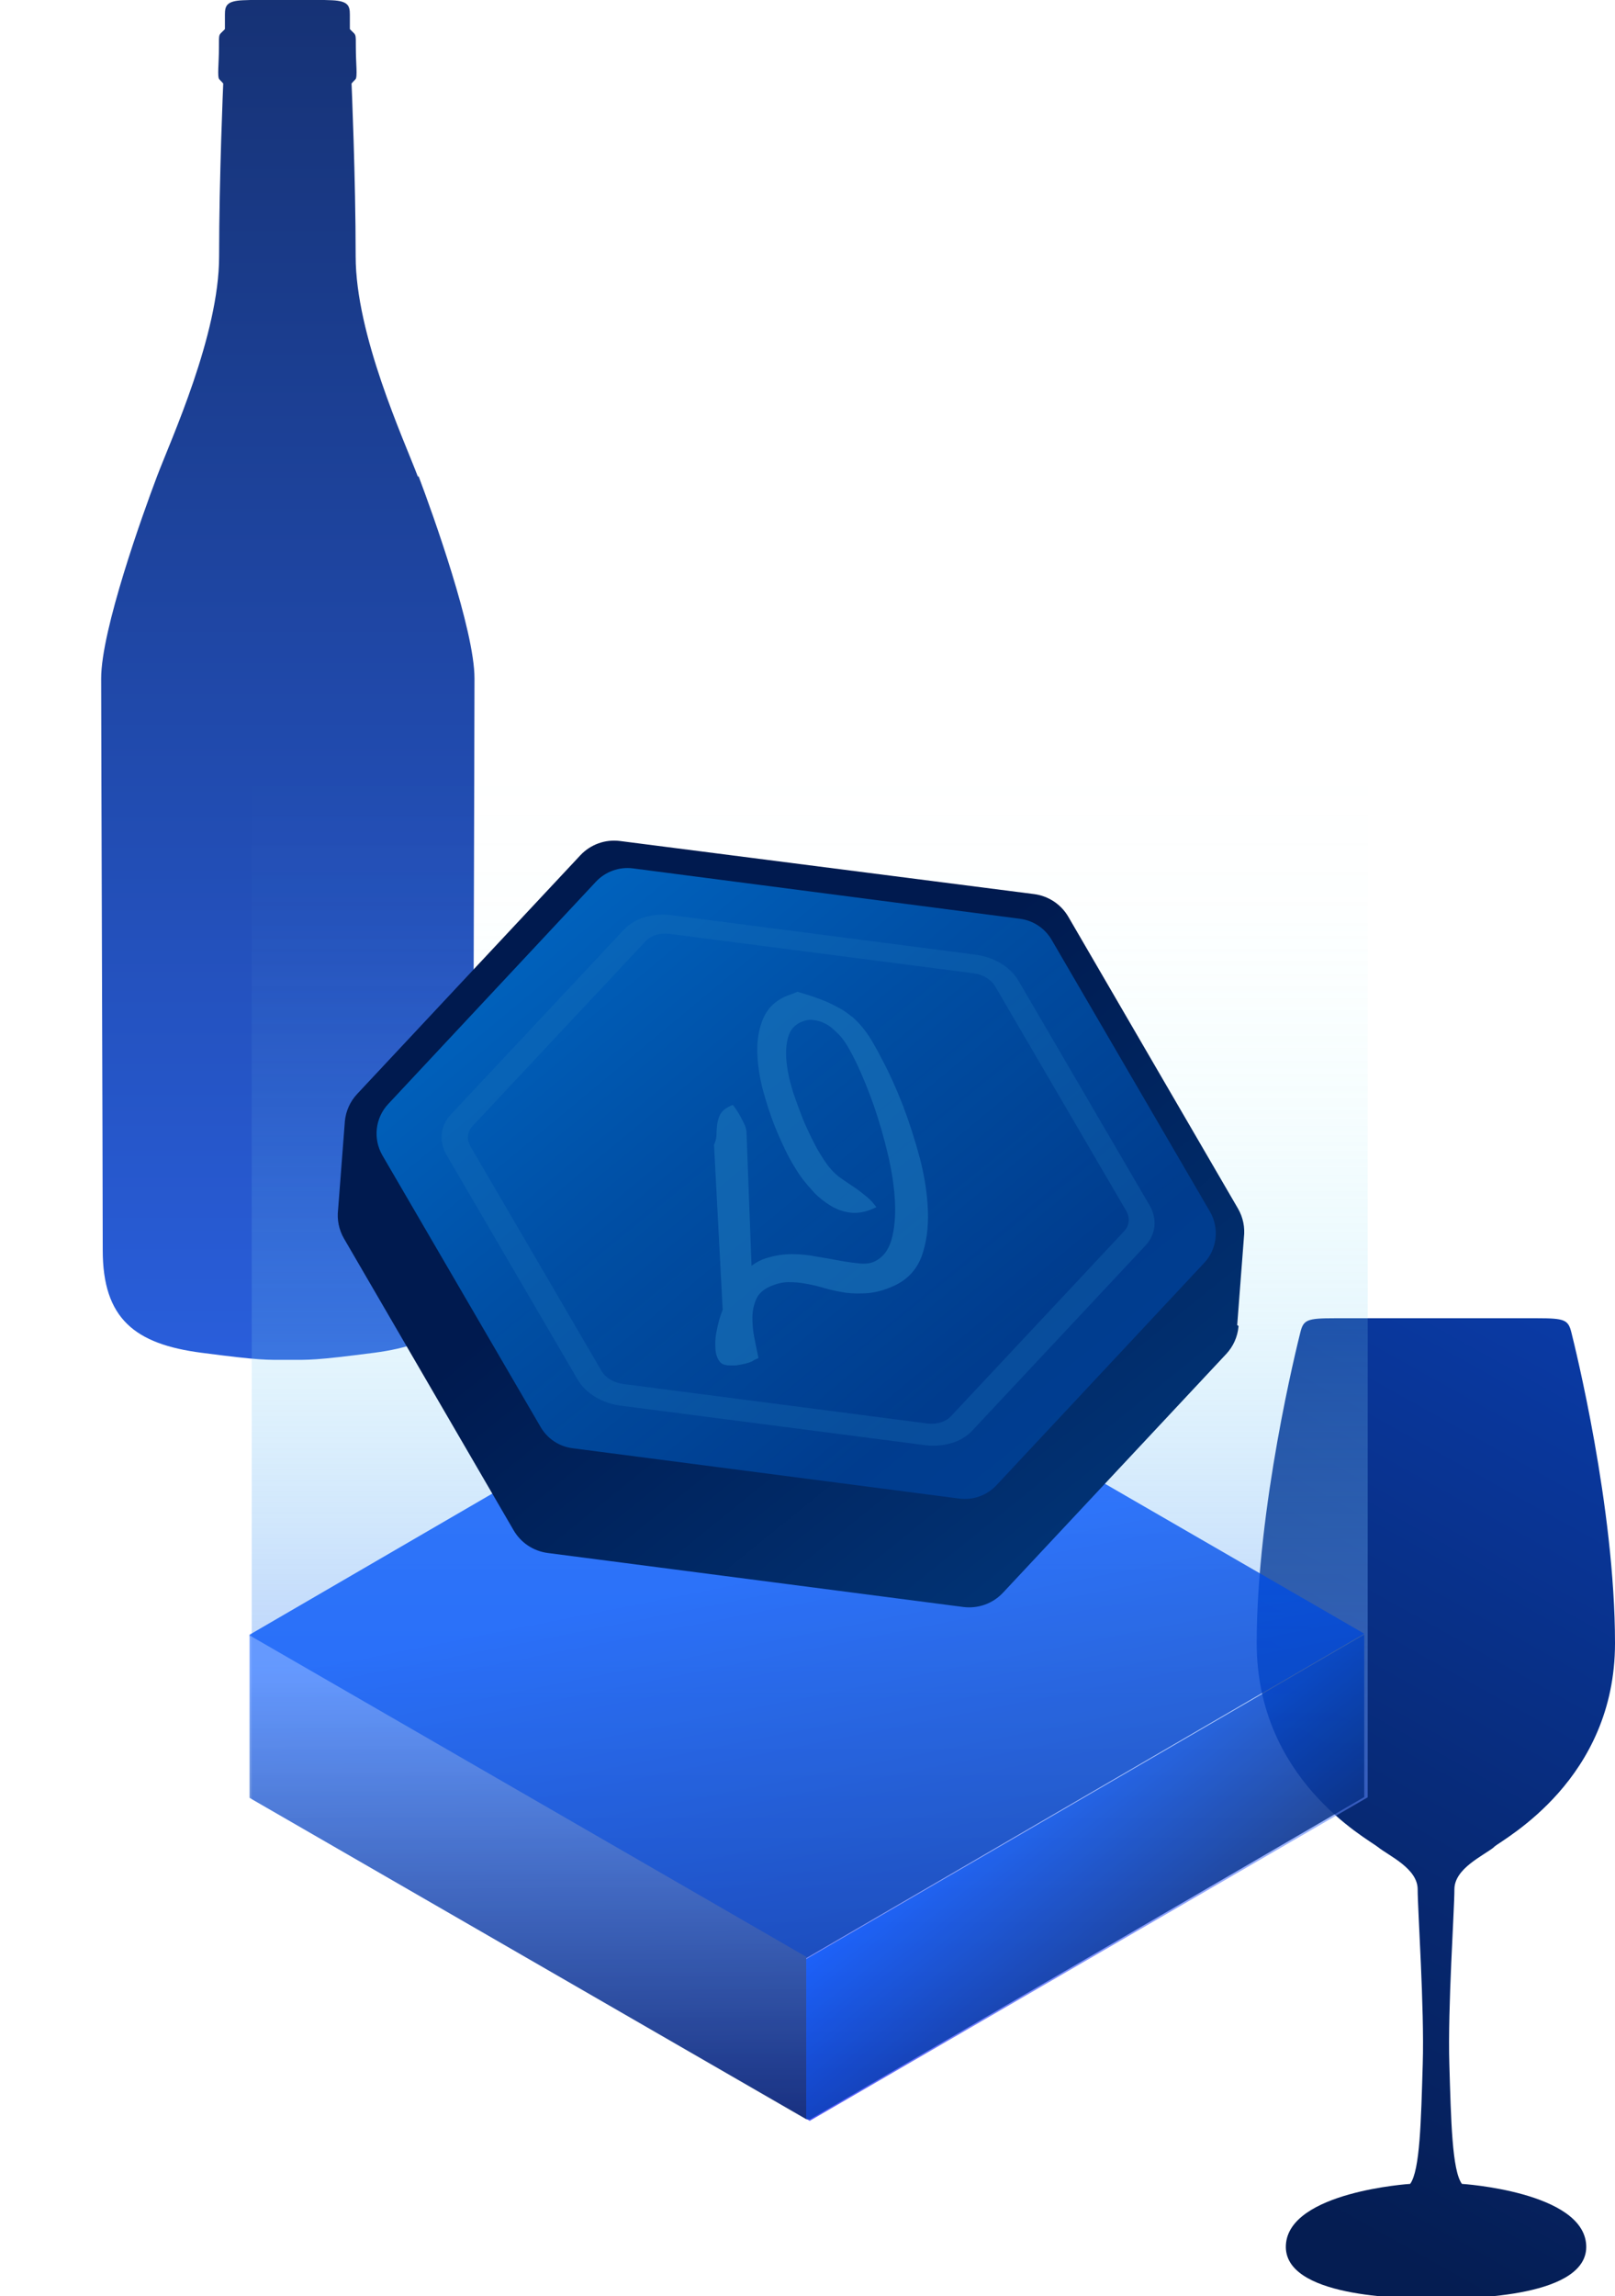 <svg fill="none" version="1.1" viewBox="0 0 356 506" xmlns="http://www.w3.org/2000/svg">
	<g transform="translate(277 290)" fill="none">
		<path d="m52.3 117c2.39-1.94 26.7-14.9 26.7-44.9 0-30-8.92-65.7-9.62-68.5-0.699-2.79-1.5-3.11-7.57-3.11h-44.6c-6.08 0-6.88 0.324-7.57 3.11-0.699 2.79-9.62 38.5-9.62 68.5 0 30 24.3 43 26.7 44.9 2.39 1.94 8.78 4.71 8.78 9.34 0 4.63 1.5 26 1.12 38.5-0.375 12.5-0.598 23.4-2.77 26.4 0 0-26.8 1.72-27.4 13.5-0.571 11.3 24.8 11.9 33.1 11.7 8.38 0.221 33.7-0.46 33.1-11.7-0.598-11.8-27.4-13.5-27.4-13.5-2.17-2.99-2.39-13.9-2.77-26.4-0.374-12.5 1.12-33.8 1.12-38.5 0-4.63 6.39-7.4 8.78-9.34z" fill="url(#h)" style="mix-blend-mode:color-dodge"/>
	</g>
	<path d="m92.1 105c-3.12-8.24-13.7-31.2-13.7-48.5s-0.908-38.1-0.908-38.1 0.388-0.452 0.867-0.933c0.481-0.481 0.08-3.48 0.08-6.93 0-3.44 0.075-2.64-1.32-4.12v-3.2c0-1.92-0.36-3-3.92-3.16-3.56-0.159-9.85-0.226-9.85-0.226s-6.29 0.067-9.85 0.226c-3.56 0.159-3.92 1.24-3.92 3.16v3.2c-1.4 1.48-1.32 0.681-1.32 4.12 0 3.44-0.401 6.44 0.08 6.93 0.481 0.481 0.867 0.933 0.867 0.933s-0.908 20.8-0.908 38.1-10.6 40.3-13.7 48.5c-3.12 8.25-12.3 33.8-12.3 44.5 0 10.7 0.347 110 0.347 126 0 15.1 7.1 20.7 21.8 22.6 13.1 1.71 14.2 1.56 19 1.56s5.82 0.147 19-1.56c14.7-1.91 21.8-7.5 21.8-22.6 0-15.1 0.347-115 0.347-126 0-10.7-9.21-36.3-12.3-44.5z" fill="url(#g)" style="mix-blend-mode:soft-light"/>
	<g transform="translate(2.49)">
		<path d="m299 103-246 0.454v293l123 70.9 123-71.3z" fill="url(#f)" style="mix-blend-mode:screen"/>
		<g transform="translate(.229)" clip-path="url(#j)" opacity=".78">
			<path d="m298 360-123 71.5-123-71.1 123-71.5z" fill="url(#e)"/>
			<path d="m298 396-123 71.5v-35.8l123-71.5z" fill="url(#d)"/>
			<path d="m175 467-123-71v-35.8l123 71z" fill="url(#c)"/>
		</g>
		<g transform="translate(.229)" filter="url(#i)">
			<path d="m270 292c0.01-0.066 0.013-0.131 0.015-0.195 0.01-0.067 0.012-0.131 0.015-0.196 0.01-0.066 0.012-0.131 0.015-0.195 0.01-0.067 0.012-0.131 0.015-0.196 0.01-0.066 0.012-0.131 0.015-0.195 0.01-0.067 0.012-0.131 0.015-0.196 0.01-0.066 0.012-0.131 0.015-0.195 9e-3 -0.066 0.012-0.131 0.015-0.196 9e-3 -0.066 0.012-0.13 0.015-0.195 9e-3 -0.066 0.012-0.131 0.015-0.195 9e-3 -0.067 0.012-0.131 0.015-0.196 9e-3 -0.066 0.012-0.131 0.015-0.195 9e-3 -0.067 0.012-0.131 0.015-0.196 9e-3 -0.066 0.012-0.131 0.015-0.195 9e-3 -0.067 0.012-0.131 0.015-0.196 9e-3 -0.066 0.012-0.131 0.015-0.195 9e-3 -0.066 0.012-0.131 0.015-0.195 9e-3 -0.067 0.012-0.131 0.015-0.196 9e-3 -0.066 0.012-0.131 0.015-0.195 9e-3 -0.067 0.012-0.131 0.015-0.196 9e-3 -0.066 0.012-0.131 0.015-0.195 9e-3 -0.067 0.012-0.131 0.015-0.196 9e-3 -0.066 0.012-0.131 0.015-0.195 9e-3 -0.067 0.012-0.131 0.015-0.196 9e-3 -0.066 0.012-0.131 0.014-0.195 0.01-0.066 0.013-0.131 0.015-0.195 0.01-0.067 0.013-0.131 0.015-0.196 0.01-0.066 0.013-0.131 0.015-0.195 0.01-0.067 0.013-0.131 0.015-0.196 0.01-0.066 0.013-0.131 0.015-0.195 0.01-0.067 0.012-0.131 0.015-0.196 0.01-0.066 0.012-0.131 0.015-0.195 0.01-0.067 0.012-0.131 0.015-0.196 0.01-0.066 0.012-0.13 0.015-0.195 0.01-0.066 0.012-0.131 0.015-0.195 9e-3 -0.067 0.012-0.131 0.015-0.196 9e-3 -0.066 0.012-0.131 0.015-0.195 9e-3 -0.067 0.012-0.131 0.015-0.196 9e-3 -0.066 0.012-0.131 0.015-0.195 9e-3 -0.067 0.012-0.131 0.015-0.196 9e-3 -0.066 0.012-0.131 0.015-0.195 9e-3 -0.067 0.012-0.131 0.015-0.196 9e-3 -0.066 0.012-0.13 0.015-0.195 9e-3 -0.066 0.012-0.131 0.015-0.195 9e-3 -0.067 0.012-0.131 0.015-0.196 9e-3 -0.066 0.012-0.131 0.015-0.195 9e-3 -0.067 0.012-0.131 0.015-0.196 9e-3 -0.066 0.012-0.131 0.015-0.195 9e-3 -0.067 0.012-0.131 0.015-0.196 9e-3 -0.066 0.012-0.131 0.015-0.195 9e-3 -0.066 0.012-0.131 0.015-0.196 9e-3 -0.066 0.012-0.13 0.015-0.195 9e-3 -0.066 0.012-0.131 0.014-0.195 0.01-0.067 0.013-0.131 0.015-0.196 0.01-0.066 0.013-0.131 0.015-0.195 0.01-0.067 0.013-0.131 0.015-0.196 0.01-0.066 0.013-0.131 0.015-0.195 0.01-0.067 0.013-0.131 0.015-0.196 0.01-0.066 0.012-0.131 0.015-0.195 0.01-0.066 0.012-0.131 0.015-0.196 0.01-0.066 0.012-0.13 0.015-0.195 0.01-0.066 0.012-0.131 0.015-0.195 0.01-0.067 0.012-0.131 0.015-0.196 0.01-0.066 0.012-0.131 0.015-0.195 9e-3 -0.067 0.012-0.131 0.015-0.196 9e-3 -0.066 0.012-0.131 0.015-0.195 9e-3 -0.067 0.012-0.131 0.015-0.196 9e-3 -0.066 0.012-0.131 0.015-0.195 9e-3 -0.066 0.012-0.131 0.015-0.195 9e-3 -0.067 0.012-0.131 0.015-0.196 9e-3 -0.066 0.012-0.131 0.015-0.195 9e-3 -0.067 0.012-0.131 0.015-0.196 9e-3 -0.066 0.012-0.131 0.015-0.195 9e-3 -0.067 0.012-0.131 0.015-0.196 9e-3 -0.066 0.012-0.131 0.015-0.195 9e-3 -0.067 0.012-0.131 0.015-0.196 9e-3 -0.066 0.012-0.13 0.015-0.195 9e-3 -0.066 0.012-0.131 0.015-0.195 9e-3 -0.067 0.012-0.131 0.015-0.196 9e-3 -0.066 0.012-0.131 0.015-0.195 9e-3 -0.067 0.012-0.131 0.015-0.196 9e-3 -0.066 0.012-0.131 0.014-0.195 0.01-0.067 0.013-0.131 0.015-0.196 0.01-0.066 0.013-0.131 0.015-0.195 0.01-0.067 0.013-0.131 0.015-0.196 0.01-0.066 0.013-0.13 0.015-0.195 0.01-0.066 0.013-0.131 0.015-0.195 0.01-0.067 0.012-0.131 0.015-0.196 0.01-0.066 0.012-0.131 0.015-0.195 0.01-0.067 0.012-0.131 0.015-0.196 0.01-0.066 0.012-0.131 0.015-0.195 0.01-0.067 0.012-0.131 0.015-0.196 9e-3 -0.066 0.012-0.131 0.015-0.195 9e-3 -0.066 0.012-0.131 0.015-0.196 9e-3 -0.066 0.012-0.13 0.015-0.195 9e-3 -0.066 0.012-0.131 0.015-0.195 9e-3 -0.067 0.012-0.131 0.015-0.196 9e-3 -0.066 0.012-0.131 0.015-0.195 9e-3 -0.067 0.012-0.131 0.015-0.196 0.251-2.15-0.172-4.37-1.31-6.33l-37.4-64.3c-1.6-2.74-4.37-4.57-7.51-4.99l-91.3-11.7c-3.26-0.422-6.52 0.751-8.76 3.15l-49.2 52.6c-1.57 1.68-2.49 3.79-2.7 5.98-0.009 0.066-0.012 0.131-0.015 0.195-0.009 0.067-0.012 0.131-0.015 0.196-0.009 0.066-0.012 0.131-0.015 0.195-0.009 0.067-0.012 0.131-0.015 0.196-0.009 0.066-0.012 0.13-0.015 0.195-0.009 0.066-0.012 0.131-0.015 0.195-0.009 0.067-0.012 0.131-0.015 0.196-0.009 0.066-0.012 0.131-0.015 0.195-0.009 0.067-0.012 0.131-0.015 0.196-0.009 0.066-0.012 0.131-0.015 0.195-0.009 0.067-0.012 0.131-0.015 0.196-0.009 0.066-0.012 0.131-0.015 0.195-0.009 0.066-0.012 0.131-0.015 0.196-0.009 0.066-0.012 0.13-0.015 0.195-0.009 0.066-0.012 0.131-0.015 0.195-0.009 0.067-0.012 0.131-0.015 0.196-0.009 0.066-0.012 0.131-0.015 0.195-0.009 0.067-0.012 0.131-0.015 0.196-0.009 0.066-0.012 0.131-0.015 0.195-0.009 0.067-0.012 0.131-0.015 0.196-0.009 0.066-0.012 0.131-0.015 0.195-0.009 0.066-0.012 0.131-0.015 0.196-0.009 0.066-0.012 0.13-0.015 0.195-0.009 0.066-0.012 0.131-0.015 0.195-0.009 0.067-0.012 0.131-0.015 0.196-0.009 0.066-0.012 0.131-0.015 0.195-0.009 0.067-0.012 0.131-0.015 0.196-0.009 0.066-0.012 0.131-0.015 0.195-0.009 0.067-0.012 0.131-0.015 0.196-0.009 0.066-0.012 0.131-0.015 0.195-0.009 0.066-0.012 0.131-0.015 0.195-0.009 0.067-0.012 0.131-0.015 0.196-0.009 0.066-0.012 0.131-0.015 0.195-0.009 0.067-0.012 0.131-0.015 0.196-0.009 0.066-0.012 0.131-0.015 0.195-0.009 0.067-0.012 0.131-0.015 0.196-0.009 0.066-0.012 0.131-0.015 0.195-0.009 0.067-0.012 0.131-0.015 0.196-0.009 0.066-0.012 0.131-0.015 0.195-0.009 0.066-0.012 0.131-0.015 0.195-0.009 0.067-0.012 0.131-0.015 0.196-0.009 0.066-0.012 0.131-0.015 0.195-0.009 0.067-0.012 0.131-0.015 0.196-0.009 0.066-0.012 0.131-0.015 0.195-0.009 0.067-0.012 0.131-0.015 0.196-0.009 0.066-0.012 0.131-0.015 0.195-0.009 0.067-0.012 0.131-0.015 0.196-0.009 0.066-0.012 0.13-0.015 0.195-0.009 0.066-0.012 0.131-0.015 0.195-0.009 0.067-0.012 0.131-0.015 0.196-0.009 0.066-0.012 0.131-0.015 0.195-0.009 0.067-0.012 0.131-0.015 0.196-0.009 0.066-0.012 0.131-0.015 0.195-0.009 0.067-0.012 0.131-0.015 0.196-0.009 0.066-0.012 0.131-0.015 0.195-0.009 0.066-0.012 0.131-0.015 0.196-0.009 0.066-0.012 0.13-0.015 0.195-0.009 0.066-0.012 0.131-0.015 0.195-0.009 0.067-0.012 0.131-0.015 0.196-0.009 0.066-0.012 0.131-0.015 0.195-0.009 0.067-0.012 0.131-0.015 0.196-0.009 0.066-0.012 0.131-0.015 0.195-0.009 0.067-0.012 0.131-0.015 0.196-0.009 0.066-0.012 0.131-0.015 0.195-0.009 0.066-0.012 0.131-0.015 0.196-0.009 0.066-0.012 0.13-0.015 0.195-0.009 0.066-0.012 0.131-0.015 0.195-0.009 0.067-0.012 0.131-0.015 0.196-0.009 0.066-0.012 0.131-0.015 0.195-0.009 0.067-0.012 0.131-0.015 0.196-0.009 0.066-0.012 0.131-0.015 0.195-0.009 0.067-0.012 0.131-0.015 0.196-0.009 0.066-0.012 0.131-0.015 0.195-0.009 0.066-0.012 0.131-0.015 0.195-0.009 0.067-0.012 0.131-0.015 0.196-0.009 0.066-0.012 0.131-0.015 0.195-0.009 0.067-0.012 0.131-0.015 0.196-0.009 0.066-0.012 0.131-0.015 0.195-0.009 0.067-0.012 0.131-0.015 0.196-0.009 0.066-0.012 0.131-0.015 0.195-0.009 0.067-0.012 0.131-0.015 0.196-0.009 0.066-0.012 0.131-0.015 0.195-0.009 0.066-0.012 0.131-0.015 0.195-0.009 0.067-0.012 0.131-0.015 0.196-0.009 0.066-0.012 0.131-0.015 0.195-0.009 0.067-0.012 0.131-0.015 0.196-0.009 0.066-0.012 0.131-0.015 0.195-0.009 0.067-0.012 0.131-0.015 0.196-0.009 0.066-0.012 0.131-0.015 0.195-0.009 0.067-0.012 0.131-0.015 0.196-0.009 0.066-0.012 0.13-0.015 0.195-0.009 0.066-0.012 0.131-0.015 0.195-0.009 0.067-0.012 0.131-0.015 0.196-0.009 0.066-0.012 0.131-0.015 0.195-0.009 0.067-0.012 0.131-0.015 0.196-0.009 0.066-0.012 0.131-0.015 0.195-0.009 0.067-0.012 0.131-0.015 0.196-0.009 0.066-0.012 0.131-0.015 0.195-0.009 0.066-0.012 0.131-0.015 0.196-0.009 0.066-0.012 0.13-0.015 0.195-0.251 2.15 0.172 4.37 1.31 6.33l37.4 64.3c1.6 2.74 4.36 4.57 7.51 4.98l91.6 11.9c3.26 0.422 6.52-0.751 8.76-3.15l49.2-52.6c1.57-1.68 2.49-3.79 2.7-5.98 0.01-0.066 0.013-0.131 0.015-0.195z" fill="url(#b)"/>
			<path d="m264 267-34.9-59.9c-1.49-2.55-4.06-4.26-6.99-4.64l-85.3-11.1c-3.03-0.392-6.07 0.699-8.16 2.93l-45.8 49c-2.87 3.07-3.38 7.65-1.28 11.3l34.9 59.9c1.49 2.55 4.06 4.26 6.99 4.64l85.3 11.1c3.03 0.393 6.07-0.699 8.16-2.93l45.8-49c2.87-3.07 3.38-7.65 1.28-11.3z" fill="url(#a)" opacity=".64"/>
			<g opacity=".6">
				<path d="m185 224c-0.979-0.839-2.09-1.57-3.28-2.16-1.13-0.621-2.4-1.2-3.78-1.71-1.35-0.505-2.88-1-4.54-1.49l-0.324-0.094-0.297 0.129c-0.102 0.051-0.401 0.174-1.22 0.476-0.651 0.234-1.06 0.385-1.26 0.479-2.26 1.03-3.87 2.66-4.8 4.84-0.871 2.04-1.3 4.4-1.29 7.04 0.036 2.54 0.4 5.27 1.09 8.12 0.743 2.81 1.62 5.57 2.63 8.2 1.02 2.55 2.1 4.94 3.22 7.1 1.17 2.13 2.2 3.78 3.06 4.89 0.743 0.963 1.64 2 2.66 3.12 1.05 1.04 2.23 1.96 3.48 2.73 1.3 0.797 2.74 1.32 4.31 1.54 1.66 0.2 3.4-0.108 5.19-0.917l0.617-0.282-0.375-0.48c-0.706-0.91-1.54-1.71-2.44-2.36-0.889-0.727-1.83-1.41-2.8-2.04-0.93-0.598-1.87-1.25-2.76-1.9-0.829-0.683-1.59-1.47-2.27-2.34-0.615-0.797-1.43-2.05-2.4-3.71-0.93-1.71-1.88-3.66-2.82-5.78-0.887-2.17-1.73-4.45-2.51-6.77-0.754-2.39-1.24-4.65-1.44-6.73-0.203-2.06-0.07-3.9 0.396-5.47 0.441-1.5 1.35-2.54 2.78-3.2 0.911-0.416 1.77-0.577 2.6-0.478 0.904 0.077 1.78 0.32 2.6 0.731 0.787 0.363 1.52 0.889 2.21 1.58 0.71 0.617 1.3 1.24 1.77 1.84 0.892 1.15 1.98 3.06 3.24 5.71 1.23 2.61 2.46 5.64 3.65 9 1.15 3.32 2.19 6.88 3.07 10.6 0.88 3.68 1.42 7.2 1.59 10.5 0.173 3.25-0.093 6.12-0.783 8.54-0.662 2.31-1.95 3.92-3.82 4.78-0.803 0.363-1.82 0.498-3.02 0.393-1.33-0.114-2.83-0.32-4.44-0.603-1.6-0.32-3.34-0.623-5.12-0.907-1.84-0.369-3.69-0.555-5.49-0.553-1.84-3e-3 -3.66 0.268-5.37 0.797-1.28 0.34-2.47 0.942-3.57 1.78l-1.1-29.2c0.028-0.779-0.273-1.73-0.909-2.87-0.587-1.18-1.18-2.16-1.76-2.92l-0.375-0.48-0.617 0.282c-1.01 0.459-1.74 1.08-2.17 1.87-0.329 0.675-0.549 1.44-0.657 2.28-0.087 0.722-0.132 1.51-0.144 2.31-0.041 0.702-0.21 1.35-0.485 1.92l-0.051 0.105 1.91 36.4c-0.178 0.416-0.406 1.05-0.702 1.96-0.251 0.918-0.493 1.97-0.715 3.13-0.208 1.11-0.267 2.27-0.182 3.42 0.05 1.18 0.374 2.17 0.969 2.93 0.329 0.423 0.871 0.686 1.68 0.786 0.625 0.039 1.27 0.043 1.91 0.012l0.1-8e-3c0.656-0.112 1.26-0.224 1.84-0.355 0.654-0.166 1.14-0.322 1.48-0.477 0.157-0.068 0.336-0.18 0.549-0.342l0.958-0.436-0.079-0.374c-0.232-1.12-0.504-2.45-0.813-3.97-0.3-1.49-0.448-3.01-0.446-4.51 3e-3 -1.47 0.282-2.85 0.832-4.1 0.525-1.2 1.49-2.1 2.94-2.76 1.46-0.659 2.78-0.988 4.07-1.01 1.34-0.027 2.7 0.1 4.07 0.37 1.33 0.225 2.73 0.565 4.16 1 1.45 0.405 2.98 0.732 4.57 0.968 1.55 0.189 3.2 0.213 4.91 0.073 1.79-0.17 3.7-0.708 5.66-1.6 2.91-1.33 4.96-3.5 6.08-6.46 1.05-2.92 1.53-6.26 1.4-9.95-0.117-3.66-0.706-7.56-1.75-11.6-1.08-4.06-2.34-7.98-3.75-11.7-1.45-3.71-2.96-7.08-4.52-10-1.5-2.97-2.83-5.21-3.93-6.64-0.903-1.17-1.85-2.18-2.82-3.01z" fill="#1b75bb" style="mix-blend-mode:screen"/>
			</g>
			<g opacity=".29">
				<path d="m207 318c-1.79 0.545-3.8 0.718-5.84 0.455l-67.1-8.71c-4.07-0.53-7.69-2.72-9.44-5.73l-28.9-49.5c-1.75-3.01-1.4-6.41 0.92-8.89l38.2-40.8c2.32-2.48 6.29-3.69 10.4-3.16l67.1 8.71c4.08 0.53 7.69 2.72 9.44 5.73l28.9 49.5c1.75 3.01 1.4 6.41-0.921 8.89l-38.2 40.8c-1.16 1.24-2.73 2.16-4.52 2.71zm-65.1-112c-0.897 0.276-1.68 0.737-2.26 1.35l-38.2 40.8c-1.16 1.24-1.33 2.94-0.462 4.45l28.9 49.5c0.878 1.5 2.69 2.6 4.72 2.87l67.1 8.71c2.04 0.261 4.02-0.338 5.19-1.58l38.2-40.8c1.16-1.24 1.33-2.95 0.462-4.45l-28.9-49.5c-0.878-1.5-2.69-2.6-4.72-2.87l-67.1-8.7c-1.02-0.131-2.02-0.048-2.92 0.228z" fill="#1b75bb"/>
			</g>
		</g>
	</g>
	<defs>
		<filter id="i" x=".771" y="114" width="342" height="311" color-interpolation-filters="sRGB" filterUnits="userSpaceOnUse">
			<feFlood flood-opacity="0" result="BackgroundImageFix"/>
			<feColorMatrix in="SourceAlpha" result="hardAlpha" values="0 0 0 0 0 0 0 0 0 0 0 0 0 0 0 0 0 0 127 0"/>
			<feOffset/>
			<feGaussianBlur stdDeviation="35.577"/>
			<feComposite in2="hardAlpha" operator="out"/>
			<feColorMatrix values="0 0 0 0 0.24 0 0 0 0 0.645 0 0 0 0 1 0 0 0 0.8 0"/>
			<feBlend in2="BackgroundImageFix" result="effect1_dropShadow_326_8391"/>
			<feBlend in="SourceGraphic" in2="effect1_dropShadow_326_8391" result="shape"/>
		</filter>
		<linearGradient id="g" x1="63.1" x2="63.1" y2="299" gradientTransform="translate(.229)" gradientUnits="userSpaceOnUse">
			<stop stop-color="#163275" offset="0"/>
			<stop stop-color="#295EDB" offset="1"/>
		</linearGradient>
		<linearGradient id="f" x1="176" x2="176" y1="494" y2="170" gradientTransform="translate(.229)" gradientUnits="userSpaceOnUse">
			<stop stop-color="#2E27F8" stop-opacity=".99" offset="0"/>
			<stop stop-color="#495FF8" stop-opacity=".73" offset=".17"/>
			<stop stop-color="#608EF7" stop-opacity=".51" offset=".33"/>
			<stop stop-color="#73B6F6" stop-opacity=".33" offset=".49"/>
			<stop stop-color="#81D4F6" stop-opacity=".18" offset=".63"/>
			<stop stop-color="#8CEAF6" stop-opacity=".08" offset=".77"/>
			<stop stop-color="#92F7F6" stop-opacity=".02" offset=".9"/>
			<stop stop-color="#95FCF6" stop-opacity="0" offset="1"/>
		</linearGradient>
		<linearGradient id="e" x1="210" x2="172" y1="536" y2="345" gradientUnits="userSpaceOnUse">
			<stop stop-color="#001A4F" offset="0"/>
			<stop stop-color="#0053F9" offset="1"/>
		</linearGradient>
		<linearGradient id="d" x1="263" x2="220" y1="447" y2="393" gradientUnits="userSpaceOnUse">
			<stop stop-color="#001A4F" offset="0"/>
			<stop stop-color="#05f" offset="1"/>
		</linearGradient>
		<linearGradient id="c" x1="114" x2="113" y1="477" y2="368" gradientUnits="userSpaceOnUse">
			<stop stop-color="#001A4F" offset="0"/>
			<stop stop-color="#4C88FF" offset="1"/>
		</linearGradient>
		<linearGradient id="b" x1="265" x2="172" y1="354" y2="239" gradientUnits="userSpaceOnUse">
			<stop stop-color="#01397E" offset="0"/>
			<stop stop-color="#001A4F" offset="1"/>
		</linearGradient>
		<linearGradient id="a" x1="97.8" x2="190" y1="208" y2="319" gradientUnits="userSpaceOnUse">
			<stop stop-color="#008FFF" offset="0"/>
			<stop stop-color="#0047A4" offset="1"/>
		</linearGradient>
		<clipPath id="j">
			<rect transform="translate(52.3 289)" width="246" height="178" fill="#fff"/>
		</clipPath>
		<linearGradient id="h" x1="-22.6" x2="96.7" y1="178" y2="-35.7" gradientUnits="userSpaceOnUse">
			<stop stop-color="#051D52" offset="0"/>
			<stop stop-color="#0B41B8" offset="1"/>
		</linearGradient>
	</defs>
</svg>
